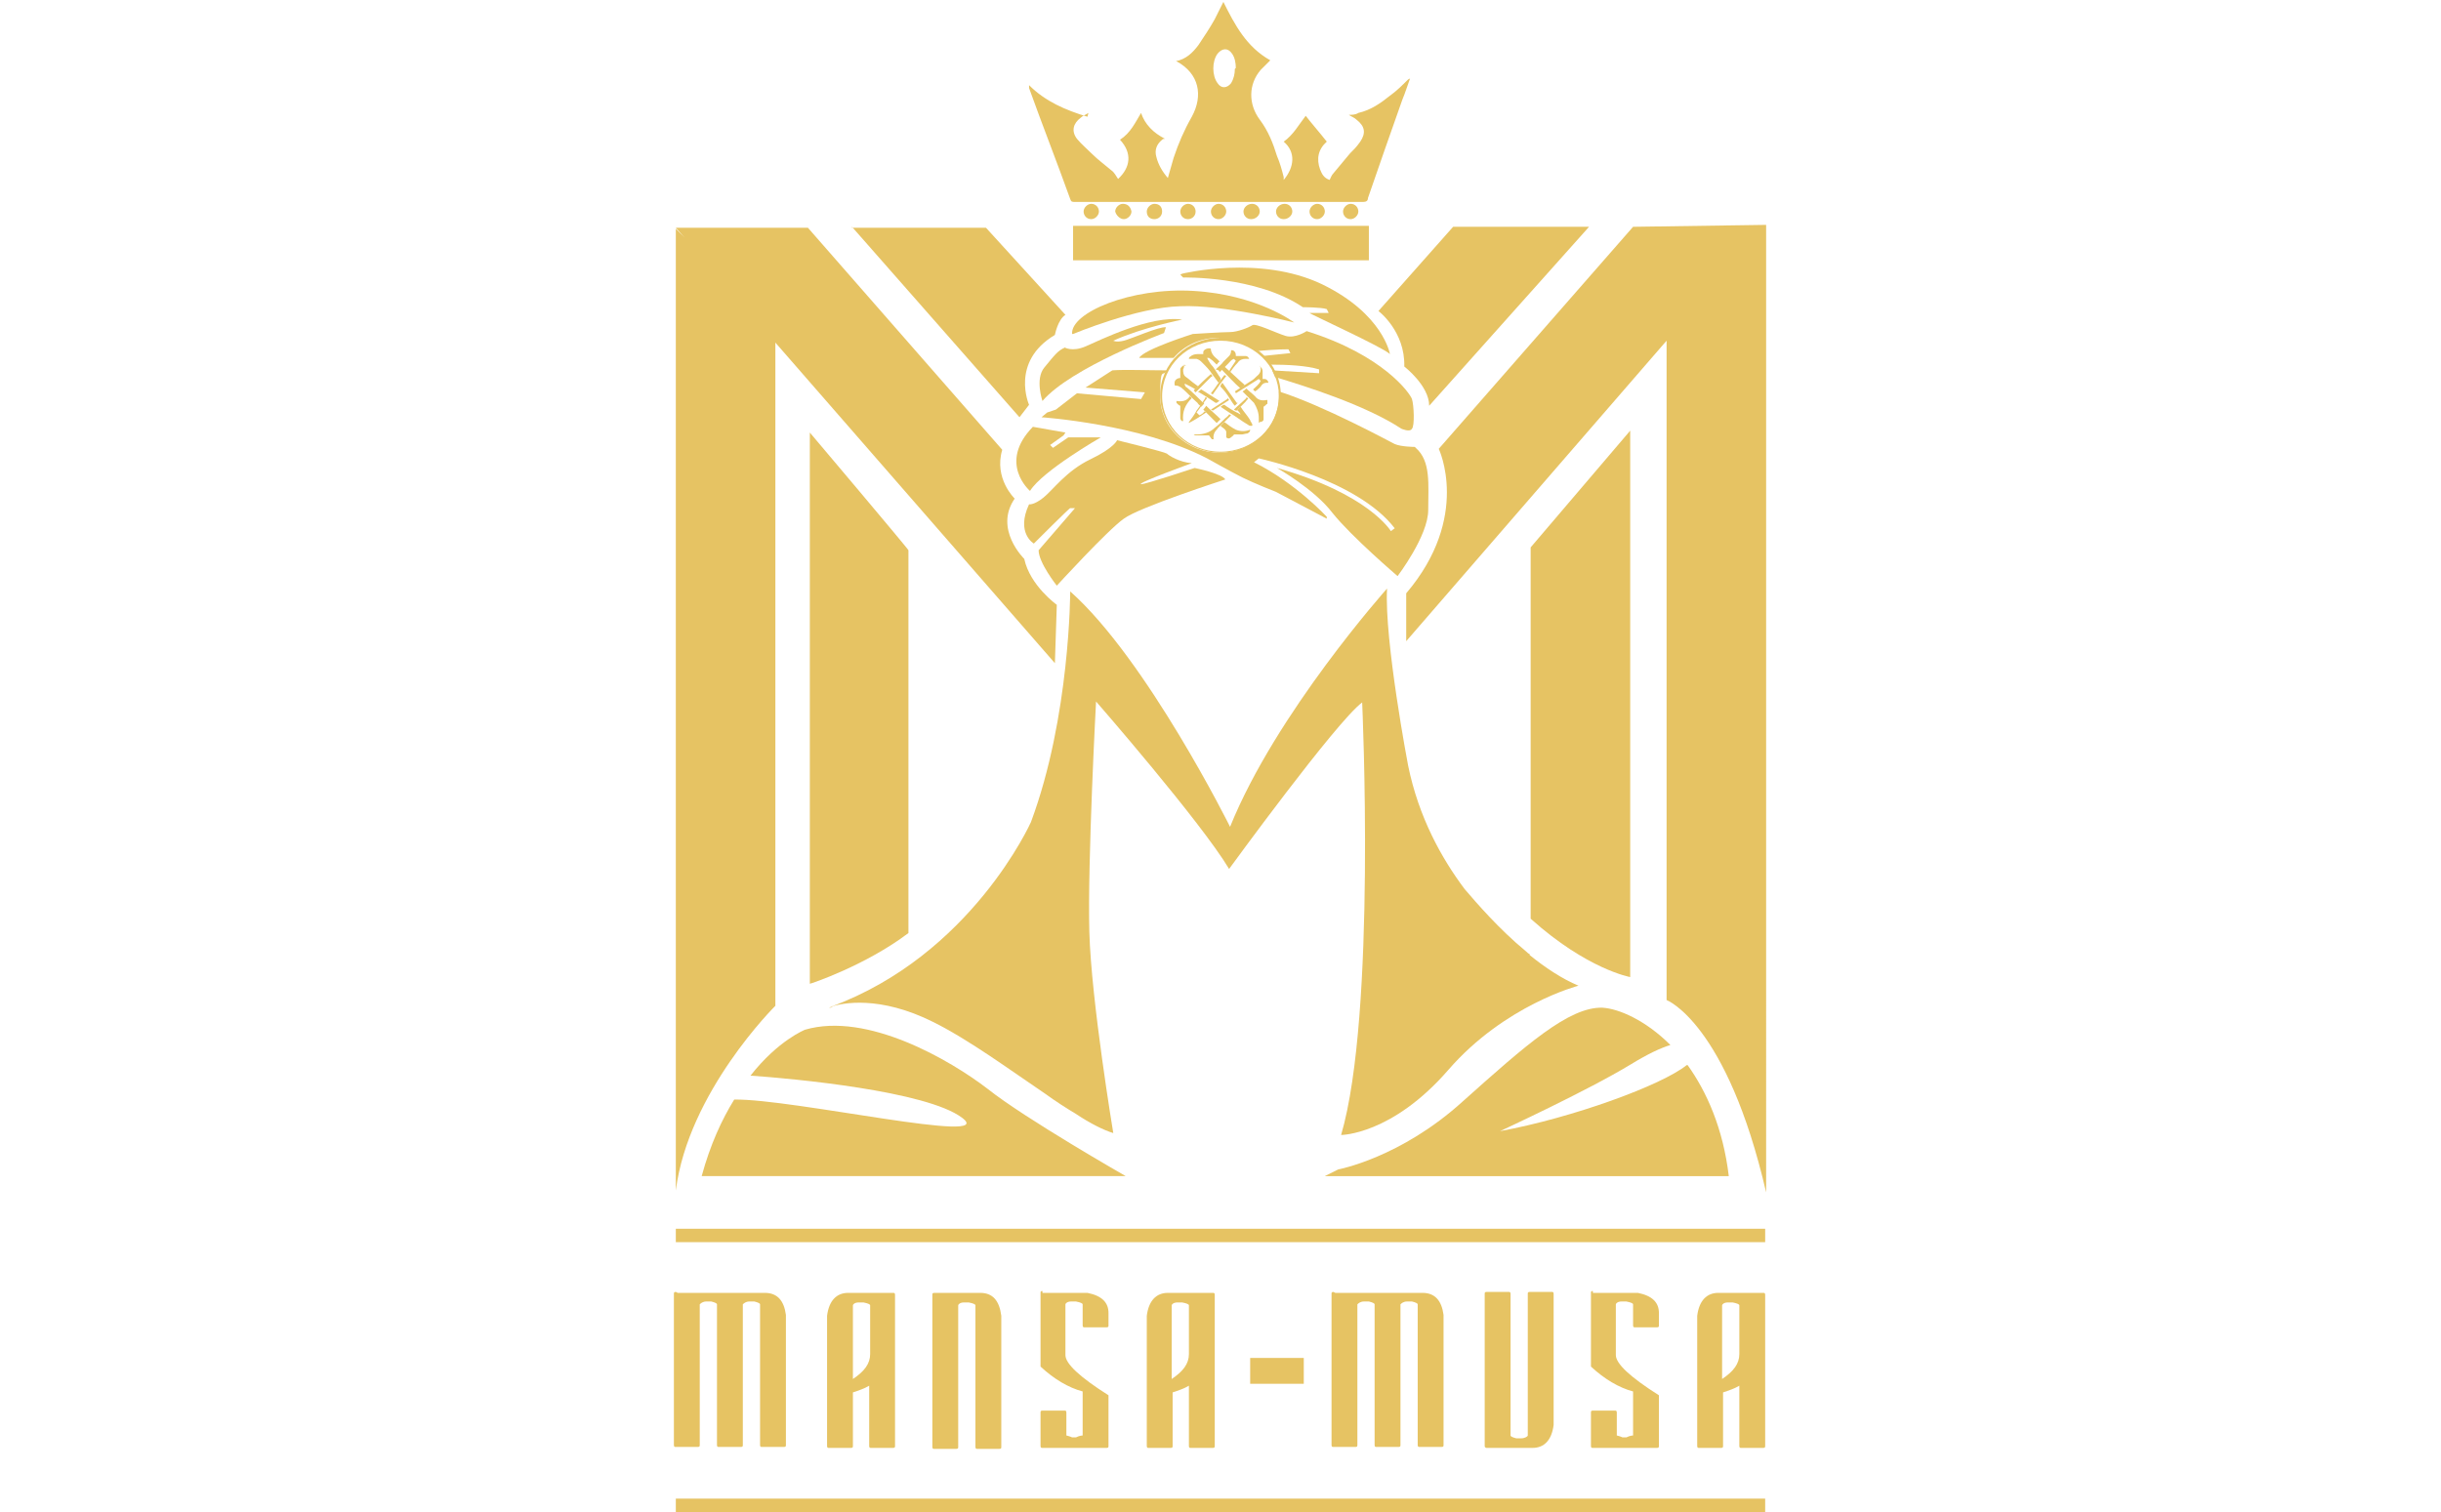 <?xml version="1.0" encoding="UTF-8"?>
<svg xmlns="http://www.w3.org/2000/svg" version="1.1" viewBox="0 0 255 158">
  <defs>
    <style>
      .cls-1 {
        fill: #e6c363;
      }
    </style>
  </defs>
  <!-- Generator: Adobe Illustrator 28.6.0, SVG Export Plug-In . SVG Version: 1.2.0 Build 709)  -->
  <g>
    <g id="Layer_1">
      <g>
        <rect class="cls-1" x="70.6" y="156.6" width="113.8" height="1.4"/>
        <rect class="cls-1" x="70.6" y="128.4" width="113.8" height="1.4"/>
        <path class="cls-1" d="M84.6,45.3v57.5c.1,0,5.8-1.9,10.3-5.3v-40c.1,0-10.3-12.3-10.3-12.3Z"/>
        <path class="cls-1" d="M110.4,63.2s-2.8-2-3.4-4.8c0,0-3.2-3.1-1-6.3,0,0-2.2-2.1-1.3-5.1l-20.3-23.2h-13.8s.9,1,.9,1l-.9-.9v100.5c1.3-10.3,10.4-19.3,10.4-19.3V35.8l29.2,33.5.2-6.1Z"/>
        <path class="cls-1" d="M89,23.7l17.5,19.9,1-1.3s-2-4.5,2.7-7.3c0,0,.3-1.6,1.1-2.1l-8.3-9.1h-14Z"/>
        <path class="cls-1" d="M144,32.5s2.8,2.1,2.7,5.8c0,0,2.6,2,2.6,4.1l16.7-18.7h-14.2l-7.8,8.8Z"/>
        <path class="cls-1" d="M159.9,57.2l10.4-12.2v57.1c0,0-4.5-.8-10.4-6.1v-38.8Z"/>
        <path class="cls-1" d="M184.4,23.5h0c0,0,0,0,0,0l-13.8.2-20.3,23.2s3.4,7.1-3.4,15.1v5l27.2-31.4v68.9s6.3,2.4,10.4,20.1V23.5Z"/>
        <path class="cls-1" d="M116.7,46s4.9,1.2,5.2,1.4c.2.2,1.3.9,2.6,1,0,0-5.8,2.1-5.3,2.2.5,0,5.6-1.7,5.6-1.7,0,0,2.9.6,3.2,1.2,0,0-9,2.9-10.6,4.1-1.7,1.2-7,7-7,7,0,0-1.9-2.4-1.9-3.7l3.8-4.4h-.5c0-.1-3.8,3.7-3.8,3.7,0,0-1.9-1.1-.5-4.1,0,0,.5.1,1.5-.7,1-.8,2.4-2.8,4.9-4,2.5-1.2,2.8-2,2.8-2"/>
        <path class="cls-1" d="M107.9,44.6l3.4.6-.2.3-1.4,1,.3.3,1.6-1.1h3.4s-6.1,3.5-7.4,5.6c0,0-3.4-2.9.3-6.7"/>
        <path class="cls-1" d="M123.3,28.7l.3.3s7.6-.2,12.5,3.1c0,0,1.9,0,2.5.2l.2.4h-2c0,.1,7.7,3.6,8.4,4.3,0,0-.7-4.2-7.1-7.3-6.5-3.1-14.6-1.1-14.6-1.1"/>
        <path class="cls-1" d="M111.2,36.3s.8.5,2.2-.1c1.4-.6,6.8-3.3,10.1-2.8,0,0-4.1.8-7.2,2.2,0,0,.3.2,1.1,0s3.7-1.5,4.4-1.4l-.2.6s-9.7,3.6-12.7,7.1c0,0-.8-2.3.2-3.5,1-1.2,1.4-1.8,2.2-2.1"/>
        <path class="cls-1" d="M112.1,34.9s6.7-2.8,11.2-2.9c4.5-.2,11.9,1.7,11.9,1.7,0,0-3.8-2.9-10.5-3.3-6.6-.4-12.9,2.3-12.7,4.5"/>
        <path class="cls-1" d="M87,105.2c-.2,0-.4.1-.4.1.1,0,.3,0,.4-.1"/>
        <path class="cls-1" d="M159.8,99.7s0,0,0,0c0,0-.1,0-.4-.3-2.8-2.3-5.2-5.1-6.4-6.5-2.4-3.2-4.8-7.5-5.9-12.9,0,0-2.5-13.1-2.2-18.5,0,0-11.6,13-16.4,24.9,0,0-8.7-17.5-16.7-24.6,0,0,0,13.1-4.1,24.1h0c0,0-6.2,13.9-20.9,19.3,1.2-.4,5.1-1.2,10.7,1.6,3.8,1.9,8,5,11.7,7.5,1.1.8,2.2,1.5,3.2,2.1,1.5,1,2.9,1.7,3.9,2,0,0-2.3-13.8-2.5-21-.2-7.3.7-24.1.7-24.1,0,0,10.9,12.5,13.9,17.5,0,0,11.2-15.4,13.9-17.4,0,0,1.5,32.6-2.2,45.2,0,0,5.3,0,11.2-6.8,5.9-6.8,13.6-8.8,13.6-8.8-1.7-.7-3.5-1.9-5.1-3.2"/>
        <path class="cls-1" d="M147.8,46.7s-1.4,0-2.1-.3c-.6-.3-7.4-4-12.1-5.5,0,.2,0,.3,0,.5,0,3.3-2.8,5.9-6.2,5.9s-6.2-2.6-6.2-5.9.3-1.9.7-2.7c-2,0-4.4-.1-5.7,0l-2.8,1.8,6.2.5-.4.7-6.7-.6-2.2,1.7-.9.3-.6.5s10.4.7,17.3,4.3c0,0,2.5,1.4,3.7,2,1.2.6,3.5,1.5,3.5,1.5l5.3,2.8v-.2c0,0-3.2-3.5-7.6-5.7l.5-.4s10.3,2.2,14.2,7.3l-.4.3s-2.3-3.9-11.9-6.6c0,0,3.9,2.2,5.8,4.7,2,2.5,6.8,6.6,6.8,6.6,0,0,3.2-4.2,3.2-6.9s.3-5.1-1.3-6.5"/>
        <path class="cls-1" d="M127.5,35.5c1.4,0,2.7.4,3.7,1.2,1-.1,2.2-.2,3.4-.2l.2.4-2.9.3c.3.3.5.5.7.9,1.9,0,3.9.1,5.2.5v.4c0,0-4.9-.3-4.9-.3.1.2.2.5.3.7,3,.9,9.4,2.9,13.2,5.4,0,0,.9.4,1.1,0,.3-.3.2-2.5,0-3.1-.2-.6-3-4.6-11-7.1,0,0-1.2.8-2.2.5s-3.2-1.4-3.5-1.1c-.3.2-1.5.7-2.3.7s-3.9.2-3.9.2c0,0-5.1,1.6-5.6,2.5h-.2c0,0,3.8,0,3.8,0,1.1-1.3,2.8-2.1,4.7-2.1"/>
        <path class="cls-1" d="M127.5,47.3c-3.5,0-6.3-2.7-6.3-6s2.8-6,6.3-6,6.3,2.7,6.3,6-2.8,6-6.3,6M127.5,35.6c-3.4,0-6.1,2.6-6.1,5.8s2.7,5.8,6.1,5.8,6.1-2.6,6.1-5.8-2.7-5.8-6.1-5.8"/>
        <path class="cls-1" d="M123.7,38.1c0,.2,0,.3-.1.5,0,.3,0,.6.3.8.3.2.6.5.9.7.1.1.3.2.4.3-.1,0-.2.2-.3.3-.3-.2-.7-.4-1.1-.6,0,0-.1,0,0,.2,0,0,.1.2.2.2.6.5,1.2,1.1,1.7,1.6,0,0,0,0,.1,0,0,.1-.2.3-.3.4-.1-.1-.3-.2-.4-.4-.6-.5-1.1-1.1-1.7-1.6-.2-.1-.3-.2-.5-.2-.2,0-.2,0-.2-.3,0-.3.3-.5.6-.5,0,0,0-.2,0-.3,0-.2,0-.4,0-.6,0-.2.2-.3.3-.4,0,0,.2,0,.3,0"/>
        <path class="cls-1" d="M126.2,37.6c.1.2.3.5.5.7.3.4.5.8.8,1.2,0,0,0,.1,0,.2,0,0-.1.2-.2.3-.2-.3-.4-.5-.6-.8-.3-.5-.7-.9-1.1-1.3-.2-.2-.3-.3-.6-.4-.2,0-.4,0-.6,0,0,0-.1,0-.2,0,0,0,0-.2.1-.2.2-.2.5-.3.8-.3.2,0,.4,0,.6,0,0,0,0-.1,0-.2,0-.2.3-.4.6-.4.1,0,.2,0,.2.1,0,.3.2.6.4.8.2.2.4.3.5.5,0,0,0,0,0,0-.1,0-.2.2-.3.3-.1-.1-.3-.3-.4-.4-.1-.1-.3-.2-.4-.3,0,0-.1,0-.2,0"/>
        <path class="cls-1" d="M131.5,44.2c0-.2,0-.3,0-.5,0-.6-.2-1.1-.5-1.6-.3-.3-.6-.6-.9-.9,0,0-.2-.2-.3-.3.2-.1.3-.2.4-.3.3.3.6.5.9.8.3.4.7.5,1.2.4,0,0,0,0,.1,0,0,.2,0,.3,0,.4-.1,0-.2.2-.4.3,0,0,0,0,0,.1,0,.3,0,.6,0,1,0,0,0,.1,0,.2,0,.2-.2.3-.4.3"/>
        <path class="cls-1" d="M129.3,42.8c.1-.1.2-.2.3-.3.3.5.7.9,1,1.4,0,0,0,.1.1.2,0,.1.2.2.1.4-.2,0-.3,0-.4-.1-.7-.4-1.3-.9-2-1.3-.3-.2-.6-.4-.9-.6,0,0,0,0,0,0,.1,0,.2-.2.4-.2,0,0,0,0,0,0,.4.3.9.6,1.3.8.1,0,.3.2.4.2-.1-.2-.2-.3-.4-.5"/>
        <path class="cls-1" d="M128.1,45.9c0-.3,0-.5,0-.8-.1-.3-.4-.4-.6-.6.1-.1.2-.2.4-.4.4.3.8.6,1.2.8.5.2,1,.2,1.5,0,0,.2-.1.3-.3.4-.2,0-.4.1-.6.1-.2,0-.5,0-.7,0,0,0,0,0-.1,0,0,.1-.2.2-.3.3-.1.1-.3.2-.5,0"/>
        <path class="cls-1" d="M131.6,38.3c.2.1.3.3.3.5,0,.2,0,.5,0,.7,0,0,0,0,0,.1,0,0,.1,0,.2,0,.2,0,.4.2.4.4,0,0,0,0,0,0,0,0-.1,0-.2,0-.3,0-.5.2-.6.4-.2.2-.4.4-.6.5,0,0-.1-.1-.2-.2.3-.3.6-.5.8-.9,0,0-.1-.1-.2-.2-.8.5-1.6,1-2.4,1.5,0,0,0-.1-.1-.2,0,0,0,0,0,0,.6-.4,1.1-.7,1.7-1.1.2-.1.4-.3.6-.5.4-.3.5-.7.3-1.1,0,0,0,0,0-.1"/>
        <path class="cls-1" d="M127,38.6c.3-.3.6-.5.8-.8.2-.2.4-.4.6-.6.1-.1.2-.3.2-.5,0-.1,0-.1.1-.1.2,0,.4.2.4.5,0,0,0,0,0,.1.2,0,.3,0,.5,0,.2,0,.3,0,.5,0,.2,0,.3.1.4.3-.1,0-.3,0-.4,0-.3,0-.6.1-.8.4-.3.3-.6.7-.8,1,0,0,0,0,0,0,0,0,0,0,0,0-.1-.1-.1-.1,0-.3.2-.3.4-.6.6-.9,0,0-.1-.1-.2-.2,0,0,0,0,0,0-.3.1-.4.3-.6.5-.3.3-.6.6-.9.9,0,0,0-.1-.1-.2"/>
        <path class="cls-1" d="M126.8,45.9c-.1,0-.2,0-.2,0-.1-.1-.2-.3-.3-.4,0,0,0,0-.1,0-.3,0-.7,0-1,0-.1,0-.2,0-.3,0,0,0-.1,0-.2-.1,0,0,0,0,0,0,.1,0,.2,0,.3,0,.7,0,1.4-.2,1.9-.7.4-.3.7-.6,1.1-1,.1-.1.3-.2.4-.4,0,0,0,0,0,0,0,0,.1,0,.2.1-.2.2-.5.5-.7.7-.3.3-.6.5-.8.8-.3.3-.4.7-.3,1.1,0,0,0,0,0,0,0,0,0,0,0,0"/>
        <path class="cls-1" d="M130,40.3c-.2.1-.3.2-.4.3-.7-.6-1.3-1.3-2-2,.1-.1.2-.2.3-.3.7.6,1.4,1.3,2.1,1.9"/>
        <path class="cls-1" d="M129.3,42.1c-.1.1-.2.2-.3.3-.2-.2-.3-.4-.5-.7-.3-.5-.6-.9-1-1.3,0,0,0,0,0-.1,0,0,.1-.2.2-.3.5.7,1,1.4,1.5,2.1"/>
        <path class="cls-1" d="M123.5,44c-.1,0-.2-.2-.2-.3,0-.2,0-.4,0-.6,0-.2,0-.4,0-.6,0,0,0,0,0-.1-.1,0-.3-.2-.4-.3,0,0,0-.1,0-.2.6.1,1.1,0,1.4-.5,0,0,.1.1.2.2-.7.7-1,1.4-.9,2.4"/>
        <path class="cls-1" d="M125.2,43.3c0,0,0,0,.1.1.2-.1.4-.2.5-.4,0,0,.1,0,.2.1-.6.4-1.2.8-1.8,1.1,0,0,0,0,0,0,0,0,0-.1,0-.1.3-.4.6-.8.8-1.2.3-.4.6-.8.9-1.3,0,0,0,0,0-.1,0,0,.1,0,.2.1-.4.5-.7,1-1.1,1.5"/>
        <path class="cls-1" d="M125.2,40.9c.1,0,.2-.2.3-.2,0,0,0,0,0,0,.6.4,1.3.8,1.9,1.2,0,0,0,0,0,0-.1,0-.2.2-.4.2,0,0,0,0,0,0-.6-.4-1.2-.8-1.9-1.2"/>
        <path class="cls-1" d="M127.5,43.8c-.1.1-.2.2-.4.4-.5-.5-.9-.9-1.4-1.4,0,0,.2-.2.3-.4.5.5,1,.9,1.5,1.4"/>
        <path class="cls-1" d="M126.5,39.1c.2.2.2.2,0,.3-.5.5-1.1,1.1-1.6,1.6,0,0,0,0,0,0,0,0-.1-.1-.2-.2.6-.6,1.2-1.2,1.9-1.8"/>
        <path class="cls-1" d="M126.7,41.2c0,0-.1,0-.2-.1.5-.6.9-1.3,1.4-1.9,0,0,.1,0,.2.1-.5.6-.9,1.2-1.4,1.9"/>
        <path class="cls-1" d="M130.2,41.5c0,0,.1,0,.2.2-.1,0-.2.2-.3.3-.3.3-.6.6-.9.9,0,0,0,0-.1,0,0,0,0,0-.2-.1.4-.4.9-.8,1.3-1.2"/>
        <path class="cls-1" d="M128.3,41.6c0,0,0,.1.1.2-.6.4-1.1.7-1.7,1.1,0,0,0,0-.2-.1.6-.4,1.1-.7,1.7-1.1"/>
        <path class="cls-1" d="M117.6,122.9s-10.5-6-14.4-9.1c-3.9-3-12.6-8.1-19.1-6.2,0,0-2.8,1.1-5.7,4.8,4.4.3,18.4,1.6,22.1,4.4,3.9,2.9-17.7-2-23.8-1.9-1.3,2.1-2.5,4.7-3.4,8h44.3Z"/>
        <path class="cls-1" d="M176.2,111.3c-2.6,2.1-11.9,5.5-19.5,6.9,0,0,9.1-4.2,13.7-7,1.8-1.1,3.1-1.7,4.1-2-2.6-2.6-5.4-3.8-7.1-3.9-3.5-.1-8,3.9-14.6,9.8-6.5,5.9-13,7.1-13,7.1l-1.4.7h42.2c-.6-5-2.3-8.8-4.3-11.6"/>
        <path class="cls-1" d="M113.7,11.8c-.3.2-.6.3-.8.5-.8.6-1,1.4-.4,2.2.5.6,1.1,1.1,1.6,1.6.6.6,1.3,1.1,2,1.7.3.2.5.6.7.9,1.3-1.2,1.5-2.7.2-4.1,1.1-.7,1.6-1.8,2.2-2.8.4,1.2,1.3,2.1,2.5,2.7-.1,0-.2,0-.3.1-.6.5-.8,1.1-.6,1.8.2.8.6,1.5,1.2,2.2.2-.7.4-1.4.6-2.1.5-1.5,1.1-2.9,1.9-4.3,1.2-2.2.8-4.5-1.6-5.8,0,0,0,0-.1,0,1.1-.2,1.8-.9,2.4-1.7.6-.9,1.2-1.8,1.7-2.7.3-.6.6-1.2.9-1.8,1.2,2.4,2.4,4.7,4.9,6.1-.3.3-.7.7-1,1-1.3,1.5-1.3,3.6-.1,5.2.9,1.2,1.4,2.5,1.8,3.8.3.7.5,1.4.7,2.2,0,0,0,.2,0,.3,1.1-1.3,1.3-2.9,0-4,1-.7,1.6-1.8,2.3-2.7.7.9,1.5,1.8,2.2,2.7-.9.8-1.1,1.8-.7,2.9.2.5.4.9,1,1.1.1-.2.2-.5.4-.7.5-.6,1-1.2,1.5-1.8.3-.4.7-.7,1-1.1.1-.1.2-.3.3-.4.6-.9.5-1.6-.4-2.3-.2-.2-.5-.3-.8-.5.3,0,.7,0,1-.2,1.3-.3,2.3-1,3.3-1.8.7-.5,1.3-1.1,1.9-1.7,0,0,0,0,.2-.1-.3.8-.5,1.5-.8,2.2-1.2,3.4-2.4,6.8-3.6,10.3,0,.3-.2.4-.5.4-10,0-20.1,0-30.1,0-.3,0-.4,0-.5-.3-1.4-3.9-2.9-7.7-4.3-11.6,0,0,0-.2,0-.3,1.7,1.7,3.8,2.6,6.1,3.3M129.1,7.1c0-.5-.1-1.1-.4-1.5-.4-.6-1-.6-1.5,0-.6.8-.6,2.3,0,3.1.4.6,1,.5,1.4,0,.3-.5.4-1,.4-1.5"/>
        <path class="cls-1" d="M126.5,22.1c0-.4.4-.8.8-.8.5,0,.8.4.8.8s-.4.8-.8.8c-.5,0-.8-.4-.8-.8"/>
        <path class="cls-1" d="M131.6,22.1c0,.4-.4.8-.9.8-.5,0-.8-.4-.8-.8,0-.4.4-.8.9-.8.5,0,.8.4.8.8"/>
        <path class="cls-1" d="M124.9,22.1c0,.5-.4.8-.8.8-.5,0-.8-.4-.8-.8,0-.4.4-.8.8-.8.5,0,.8.4.8.8"/>
        <path class="cls-1" d="M134.2,21.3c.5,0,.8.4.8.8,0,.4-.4.8-.9.8-.5,0-.8-.4-.8-.8,0-.4.4-.8.9-.8"/>
        <path class="cls-1" d="M121.4,22.1c0,.5-.4.8-.8.8-.5,0-.8-.3-.8-.8,0-.4.4-.8.8-.8.5,0,.8.3.8.8"/>
        <path class="cls-1" d="M136.8,22.1c0-.4.4-.8.8-.8.5,0,.8.4.8.8,0,.4-.4.8-.8.8-.5,0-.8-.4-.8-.8"/>
        <path class="cls-1" d="M114.8,22.1c0,.4-.4.8-.8.8-.5,0-.8-.4-.8-.8,0-.4.4-.8.8-.8.5,0,.8.4.8.8"/>
        <path class="cls-1" d="M141.9,22.1c0,.4-.4.8-.8.8-.5,0-.8-.4-.8-.8,0-.4.4-.8.8-.8.5,0,.8.4.8.8"/>
        <path class="cls-1" d="M118.2,22.1c0,.4-.4.8-.8.8-.4,0-.8-.4-.9-.8,0-.4.4-.8.8-.8.5,0,.8.3.9.8"/>
        <path class="cls-1" d="M143,27.2h-30.9s0,0,0,0v-3.6s0,0,0,0h30.9s0,0,0,0v3.6s0,0,0,0"/>
        <path class="cls-1" d="M70.8,135.1h9.1c1.3,0,2,.8,2.2,2.3v13.6c0,.1,0,.2-.2.2h-2.3c-.1,0-.2,0-.2-.2v-14.7c0-.1-.2-.2-.6-.3h-.5c-.4,0-.6.2-.7.3v14.7c0,.1,0,.2-.2.2h-2.3c-.1,0-.2,0-.2-.2v-14.7c0-.1-.2-.2-.6-.3h-.5c-.4,0-.6.2-.7.3v14.7c0,.1,0,.2-.2.2h-2.3c-.1,0-.2,0-.2-.2v-15.8c0-.1,0-.2.2-.2"/>
        <path class="cls-1" d="M88.6,135.1h4.7c.1,0,.2,0,.2.2v15.8c0,.1,0,.2-.2.2h-2.3c-.1,0-.2,0-.2-.2v-6.3h0c-.5.3-1.1.5-1.7.7v5.6c0,.1,0,.2-.2.2h-2.3c-.1,0-.2,0-.2-.2v-13.6c.2-1.6,1-2.4,2.2-2.4M89.1,136.4v7.7c1.2-.8,1.8-1.6,1.8-2.6v-5.1c0-.1-.2-.2-.7-.3h-.5c-.4,0-.6.2-.6.3"/>
        <path class="cls-1" d="M97.7,135.1h4.7c1.3,0,2,.8,2.2,2.4v13.7c0,.1,0,.2-.2.2h-2.3c-.1,0-.2,0-.2-.2v-14.8c0-.1-.2-.2-.7-.3h-.5c-.4,0-.6.2-.6.3v14.8c0,.1,0,.2-.2.2h-2.3c-.1,0-.2,0-.2-.2v-15.9c0-.1,0-.2.2-.2"/>
        <path class="cls-1" d="M108.9,135.1h4.7c1.5.3,2.2,1,2.2,2.1v1.3c0,.1,0,.2-.2.2h-2.3c-.1,0-.2,0-.2-.2v-2.2c0-.1-.2-.2-.7-.3h-.5c-.4,0-.6.2-.6.3v2.9c0,.7,0,1.5,0,2.4,0,.9,1.5,2.3,4.5,4.2v5.3c0,.1,0,.2-.2.2h-6.7c-.1,0-.2,0-.2-.2v-3.5c0-.1,0-.2.2-.2h2.3c.1,0,.2,0,.2.2v2.4c.4.1.6.2.6.2h.2c0,0,.2,0,.2,0,0,0,0,0,0,0,.4-.2.7-.2.7-.2v-4.6c-1.5-.4-3-1.3-4.4-2.6v-7.7c0-.1,0-.2.2-.2"/>
        <path class="cls-1" d="M122,135.1h4.7c.1,0,.2,0,.2.2v15.8c0,.1,0,.2-.2.2h-2.3c-.1,0-.2,0-.2-.2v-6.3h0c-.5.3-1.1.5-1.7.7v5.6c0,.1,0,.2-.2.2h-2.3c-.1,0-.2,0-.2-.2v-13.6c.2-1.6,1-2.4,2.2-2.4M122.4,136.4v7.7c1.2-.8,1.8-1.6,1.8-2.6v-5.1c0-.1-.2-.2-.7-.3h-.5c-.4,0-.6.2-.6.3"/>
        <path class="cls-1" d="M139.5,135.1h9.1c1.3,0,2,.8,2.2,2.3v13.6c0,.1,0,.2-.2.2h-2.3c-.1,0-.2,0-.2-.2v-14.7c0-.1-.2-.2-.6-.3h-.5c-.4,0-.6.2-.7.3v14.7c0,.1,0,.2-.2.2h-2.3c-.1,0-.2,0-.2-.2v-14.7c0-.1-.2-.2-.6-.3h-.5c-.4,0-.6.2-.7.3v14.7c0,.1,0,.2-.2.2h-2.3c-.1,0-.2,0-.2-.2v-15.8c0-.1,0-.2.2-.2"/>
        <path class="cls-1" d="M155.3,151.3c0,0-.2,0-.2-.2v-15.9c0-.1,0-.2.2-.2h2.3c.1,0,.2,0,.2.2v14.8c0,.1.2.2.6.3h.5c.4,0,.7-.2.7-.3v-14.8c0-.1,0-.2.2-.2h2.3c.1,0,.2,0,.2.2v13.7c-.2,1.6-1,2.4-2.2,2.4h-4.7Z"/>
        <path class="cls-1" d="M166.4,135.1h4.7c1.5.3,2.2,1,2.2,2.1v1.3c0,.1,0,.2-.2.2h-2.3c-.1,0-.2,0-.2-.2v-2.2c0-.1-.2-.2-.7-.3h-.5c-.4,0-.6.2-.6.3v2.9c0,.7,0,1.5,0,2.4,0,.9,1.5,2.3,4.5,4.2v5.3c0,.1,0,.2-.2.2h-6.7c-.1,0-.2,0-.2-.2v-3.5c0-.1,0-.2.2-.2h2.3c.1,0,.2,0,.2.2v2.4c.4.1.6.2.6.2h.2c0,0,.2,0,.2,0,0,0,0,0,0,0,.4-.2.7-.2.7-.2v-4.6c-1.5-.4-3-1.3-4.4-2.6v-7.7c0-.1,0-.2.2-.2"/>
        <path class="cls-1" d="M179.5,135.1h4.7c.1,0,.2,0,.2.2v15.8c0,.1,0,.2-.2.2h-2.3c-.1,0-.2,0-.2-.2v-6.3h0c-.5.3-1.1.5-1.7.7v5.6c0,.1,0,.2-.2.2h-2.3c-.1,0-.2,0-.2-.2v-13.6c.2-1.6,1-2.4,2.2-2.4M179.9,136.4v7.7c1.2-.8,1.8-1.6,1.8-2.6v-5.1c0-.1-.2-.2-.7-.3h-.5c-.4,0-.6.2-.6.3"/>
        <rect class="cls-1" x="130.6" y="141.9" width="5.6" height="2.7"/>
      </g>
    </g>
  </g>
</svg>